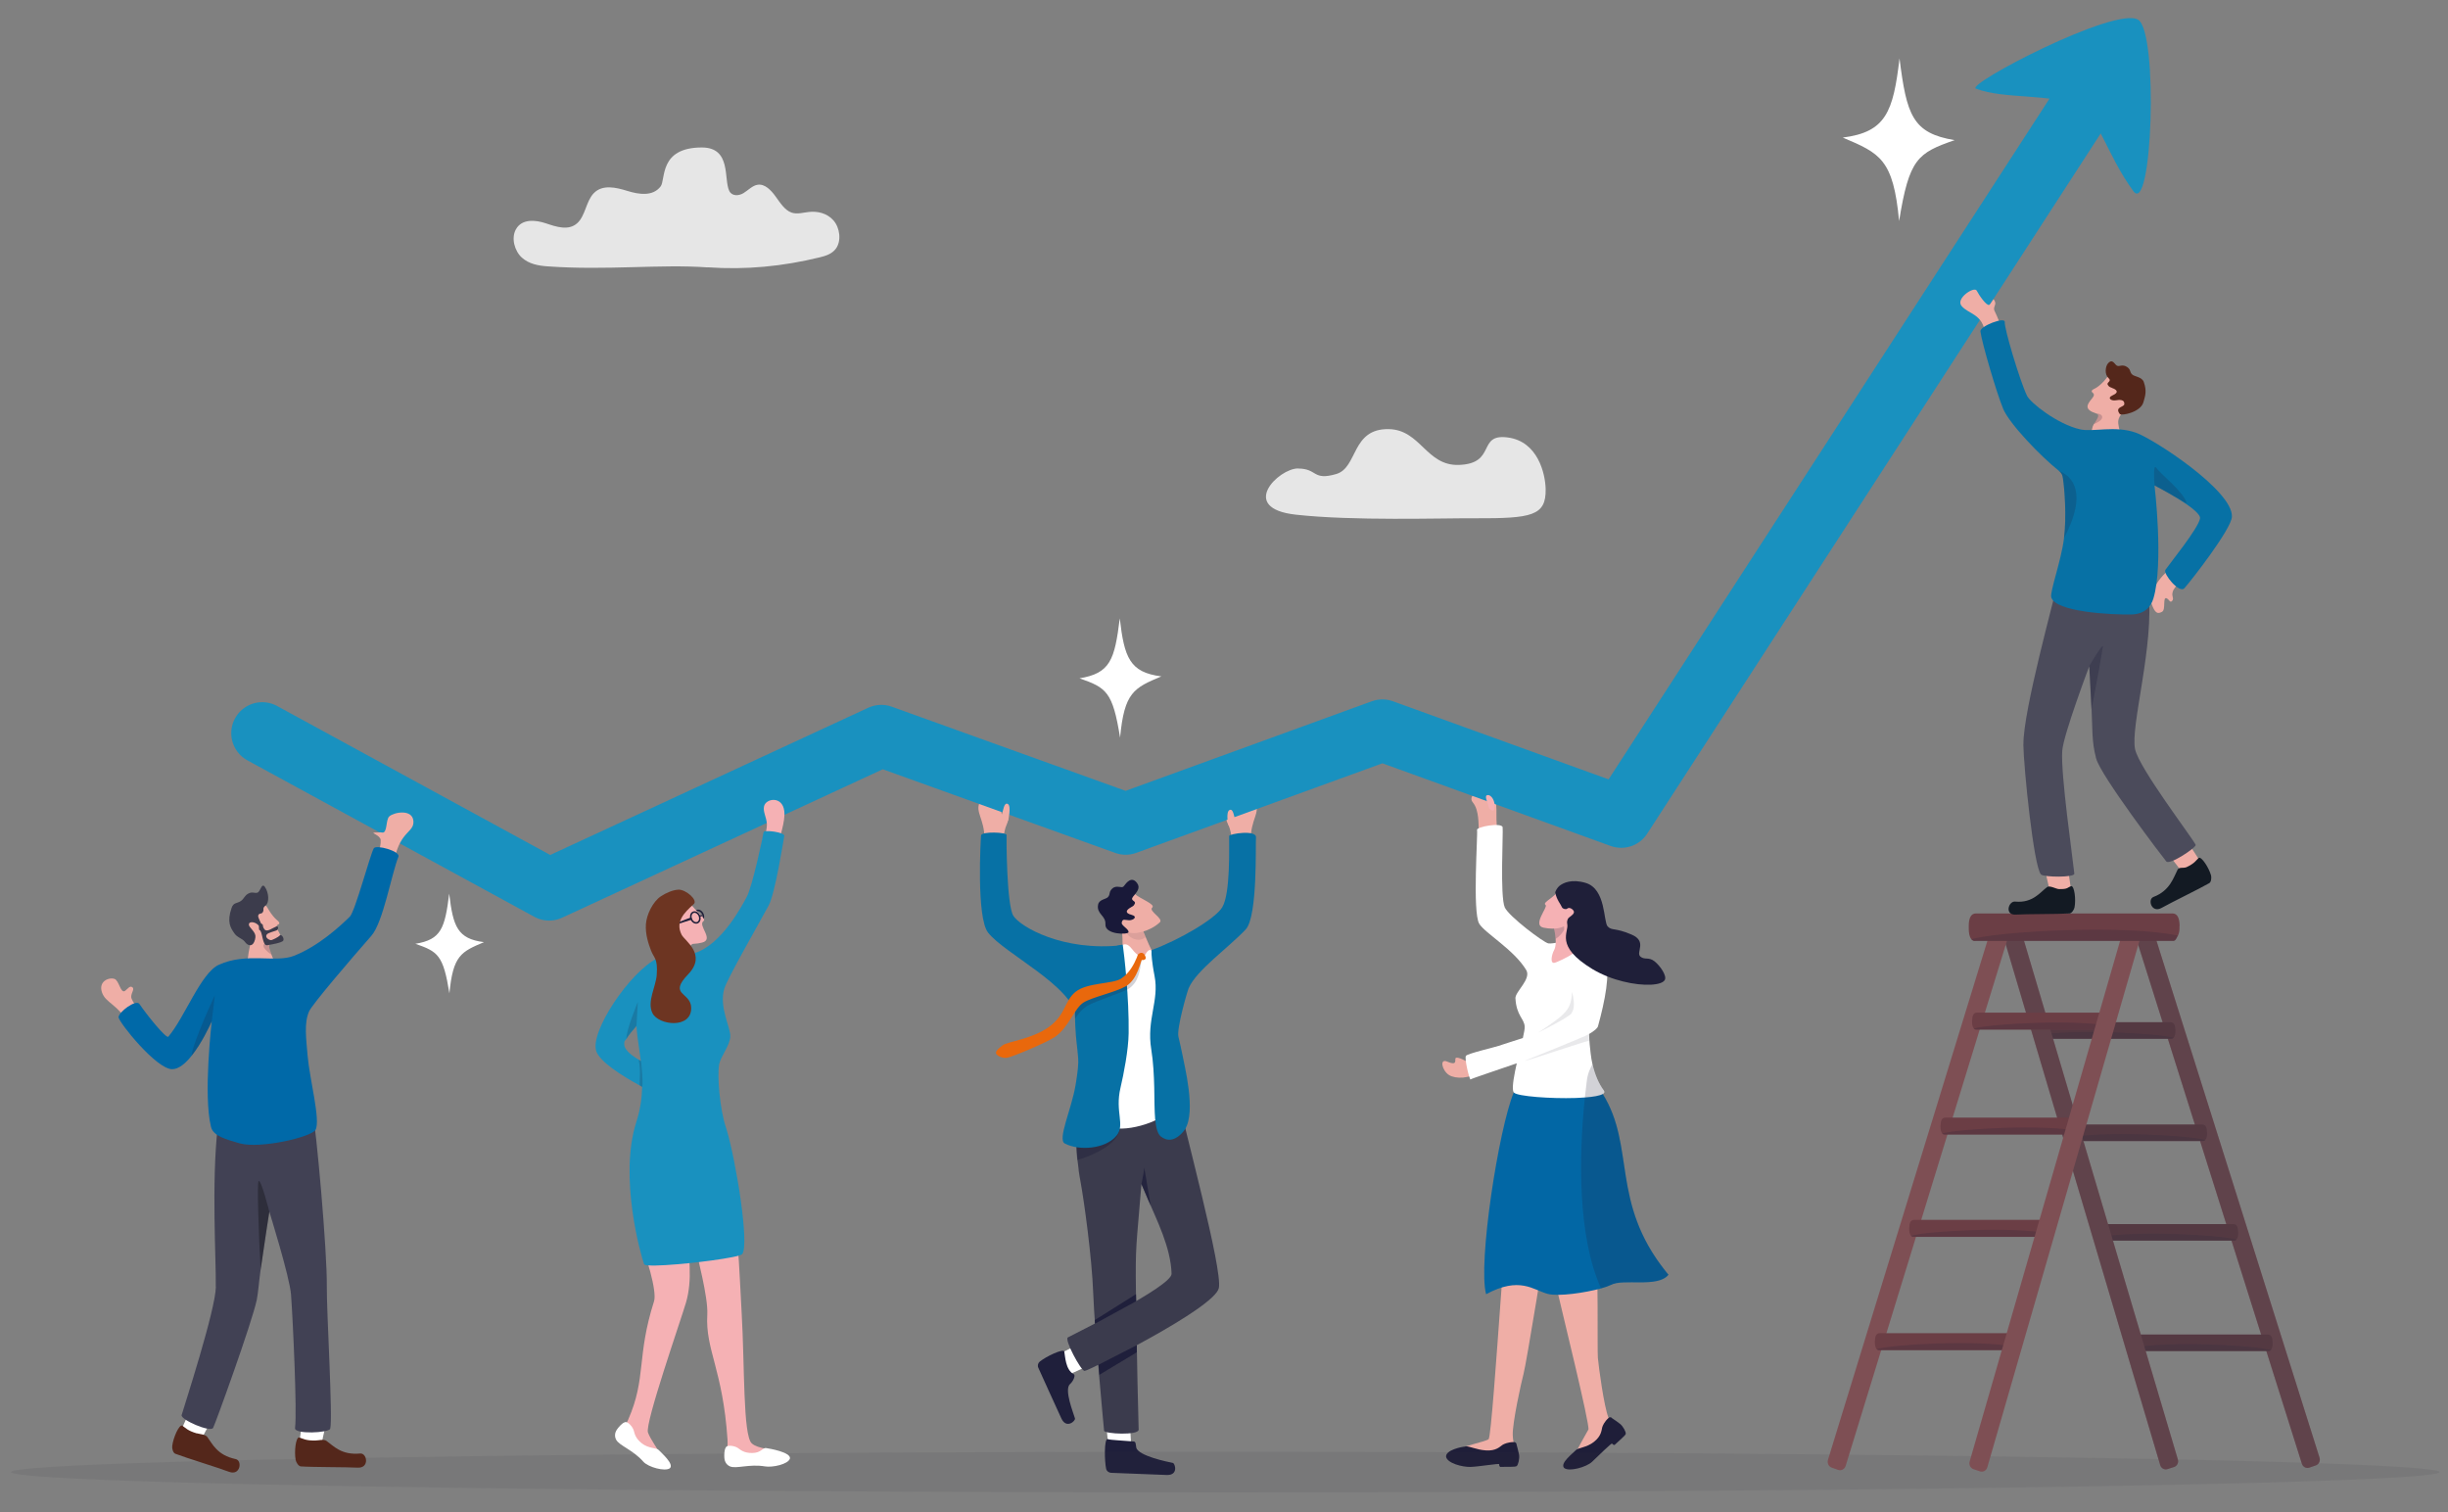 <?xml version="1.0" encoding="UTF-8"?>
<svg id="Layer_1" xmlns="http://www.w3.org/2000/svg" version="1.1" viewBox="0 0 2372.2 1465.3">
  <rect x="0" y="0" width="2372.2" height="1465.3" fill="#808080" stroke="none"/>
  <!-- Generator: Adobe Illustrator 29.1.0, SVG Export Plug-In . SVG Version: 2.1.0 Build 142)  -->
  <defs>
    <style>
      .st0 {
        fill: #0267a5;
      }

      .st1 {
        stroke: #1991bf;
        stroke-linecap: round;
        stroke-linejoin: round;
        stroke-width: 60px;
      }

      .st1, .st2 {
        fill: none;
      }

      .st3 {
        fill: #7e4f54;
      }

      .st4 {
        fill: #131a23;
      }

      .st5, .st6, .st7 {
        fill: #32323f;
      }

      .st5, .st8 {
        opacity: .2;
      }

      .st6 {
        opacity: .1;
      }

      .st9 {
        fill: #4b4b5b;
      }

      .st10 {
        opacity: .2;
      }

      .st10, .st11, .st12, .st13, .st14, .st15, .st16 {
        fill: #1f1f39;
      }

      .st11, .st17 {
        opacity: .1;
      }

      .st12 {
        opacity: .2;
      }

      .st13 {
        opacity: .2;
      }

      .st14, .st18 {
        opacity: .3;
      }

      .st19 {
        fill: #0069a8;
      }

      .st20 {
        fill: #efaea6;
      }

      .st21 {
        fill: #191939;
      }

      .st22 {
        opacity: .8;
      }

      .st22, .st23, .st24, .st8, .st17, .st25 {
        fill: #1f1f3b;
      }

      .st23 {
        opacity: .5;
      }

      .st24, .st26 {
        opacity: .4;
      }

      .st27 {
        fill: #54271b;
      }

      .st28 {
        opacity: .8;
      }

      .st28, .st29, .st30 {
        fill: #fff;
      }

      .st29 {
        opacity: .8;
      }

      .st15 {
        opacity: 0;
      }

      .st31 {
        fill: #f5b1b4;
      }

      .st32 {
        fill: #1f1e39;
      }

      .st2 {
        stroke: #1f1f39;
        stroke-miterlimit: 10;
        stroke-width: 1.5px;
      }

      .st33 {
        fill: #1991bf;
      }

      .st34 {
        fill: #6d3522;
      }

      .st35 {
        fill: #3b3b4d;
      }

      .st36 {
        fill: #3c3c4c;
      }

      .st37 {
        fill: #414154;
      }

      .st38 {
        fill: #0771a5;
      }

      .st39 {
        fill: #6b3e45;
      }

      .st40 {
        fill: #e9680c;
      }
    </style>
  </defs>
  <g>
    <path class="st20" d="M1510.7,1182c-4.9,24.3-6.9,45.3-2.6,64.5s33.1,135.4,31.1,138.7c-2,3.4-10,17.8-11.7,21.4-1.7,3.6,38.2-11,38-18.4-.2-7.3-2.4-3.5-6.8-14.4s-9.6-49.9-10.3-58.1c-.7-8.2.7-89.3-2.1-98.3-2.8-9-35.7-35.5-35.7-35.5Z"/>
    <path class="st32" d="M1561.8,1373.7c-.9-.6-2.2-.6-3,.2-4,3.5-5.8,7.6-6.2,9.2-.8,3.1-.8,8.3-8,14s-15.2,5.5-17.6,8.1c-2.4,2.7-15.9,12.7-11.2,17.3,5,3.8,21.7-1,27-6.1,5.4-5.1,18.9-18.5,19.3-17.6,1.7,1.9,2.6,1.2,2.6,1.2,4.2-4.1,10.3-8.9,10.7-10.6.4-1.8-2.5-7.3-5.5-9.7-2.1-1.7-6-4.4-8.2-5.8Z"/>
    <path class="st20" d="M1498.9,1194.5c-.2,3.6-3,22.3-6.7,44.9-1.1,6.8-2.2,13.9-3.4,21-5.4,32.9-11.2,66.5-12.4,70.7-2.2,8.1-10.9,47.6-10.5,59.5.5,12,4,9.1,1.6,16.2-2.4,7.1-53.8-.4-50.9-3.3,2.9-2.9,22.7-6.5,25.9-9,2.2-1.7,7.7-80.1,11.8-136.4.6-7.6,1.1-14.7,1.6-21.3,1.2-16.5,2.2-28.9,2.8-33.5,2.6-20,11.2-14.5,27.8-14.5,0,0,12.7-4,12.2,5.6Z"/>
    <path class="st32" d="M1469.6,1399.2c-.3-1.1-1.3-1.9-2.5-1.9-5.6,0-9.7,1.8-11.2,2.8-2.7,1.9-6.3,5.9-15.9,5.3-9.5-.6-16-4.3-19.7-3.9-3.7.4-19.6,3.4-19,10.1,1.3,6.3,15.9,10,23.6,9.8s28.1-3.6,27.8-2.7c0,2.6,1.3,2.7,1.3,2.7,6.1-.3,14.2.3,15.7-.8s3-7.3,2.3-11.2c-.5-2.7-1.8-7.5-2.5-10.1Z"/>
    <path class="st15" d="M1548.1,1255.5c-11.3,4.5-28.3,3.8-36.7,5.1-2.1-8.8-2.5-10.6-3.3-14.1-.1-.7-.3-1.3-.4-2l30.1-8,10.3,11.3c0,2.5,0,5.1,0,7.7Z"/>
    <path class="st15" d="M1492.2,1239.3c-1.1,6.8-2,12.3-3.2,19.4-10.2-4.2-24.2-2.2-34.6-.6.6-7.6,1.1-14.7,1.6-21.3l1.7-5.9,34.5,8.4Z"/>
    <path class="st0" d="M1440,1254.1c32.7-17.8,46.1-4,59.7-.4,10.6,2.8,36.4-1.1,51.5-5.2,4.3-1.2,7.7-2.4,9.7-3.4,12.3-6.6,45.4,3.1,55.9-9.9-.9-1.1-1.8-2.1-2.6-3.2-53.7-67.2-29.2-120.8-61.1-172,0,0,0,0,0-.1,0-.1-.1-.2-.2-.4-4.8-5.1-10-8.9-15.3-11.6-31.7-16.2-68.1,5.2-68.1,5.2-.7,1.3-1.5,2.8-2.3,4.7h0c0,.2-.2.4-.3.7-14.7,35.5-34.9,165.8-26.8,195.6Z"/>
    <path class="st20" d="M1432.4,1038c-7.4,7.5-22,7.6-28.2,3.7-7-4.5-9.4-16.3-1.9-13.1,11.8,5.1,6.1-3.4,8.9-3.7,4.6-.6,12.6,6.2,14.9,4.7,1.5-.9,6.3,8.3,6.3,8.3Z"/>
    <path class="st20" d="M1452.8,816c-5.3-23-.2-35.1-5-42.6-8.7-13.9-27.1-3.5-20.6,4.1,6.5,7.6,5.3,23.1,5.8,25.2,3.4,12.9,19.8,13.4,19.8,13.4Z"/>
    <path class="st30" d="M1424.9,1046c1.2-1,21.3-7.5,44.9-15.7-2.5,11.1-4.4,21.5-3.6,26.3.1.8.4,1.4.7,1.9,0,0,.1.1.2.2,3.3,3.6,35.6,6,60,5.2,3-.1,5.9-.3,8.7-.5,8.2-.6,14.6-1.7,17.4-3.4,1.3-.8,1.8-1.8,1.2-2.9,0-.1-.2-.3-.2-.4-5-6.7-8.7-15.5-11-25.4-.8-3.4-1.4-7-1.8-10.6-.5-4.8-1.4-11.5-1.5-18.8,4.9-2.9,8-5.4,8.6-7.5,6.7-24,12.4-53.4,6.6-60.7-5.2-6.6-25-21.2-32.3-21.7-7.3-.5-18,2.8-22.4,2.1-4.4-.7-38.1-26-42.2-34.8-4.8-10.5-1.4-72.8-2.1-77.7-.7-5-25.7-.4-24.8,2.6.9,3.1-4.6,79.5,2.1,90.8,5.3,9,34,25.4,45.6,45,5.1,8.7-10.9,21-10.5,27.3,1,17.1,8.5,19.5,9,27.5.1,1.8-.6,5.8-1.8,11-9.9,3.3-19.1,6-23.5,7.6-2.9,1.1-29.6,7.3-31.6,9.6-1.9,2.2,3.5,23.9,4.5,23Z"/>
    <path class="st31" d="M1505.5,897.6c3,12.8,2.4,19.5.4,23.2-2,3.6-4.1,12.4,0,12.2,2-.1,13.8-5.7,18.1-8.9,4.3-3.2,6.7-9.4,6.7-9.4,0,0-9.6-16.2-16.3-29.8-6.7-13.6-8.9,12.8-8.9,12.8Z"/>
    <path class="st10" d="M1507.5,909.7c-.1-1.7-.4-3.6-.7-5.7-.1-.7-1.1-5.6-1.2-6.4.7-.7,1.9-1.7,2.6-1.9,1-.2,3,0,3.9-1.2,1.5-1.9,4.6,3.5,3.4,6.8-.5,1.3-4,6.1-8,8.4Z"/>
    <path class="st11" d="M1490.7,1000.4c27.9-18.4,31.6-22.1,32.7-39.4,3.6,14.2.9,18.3-.6,20.9-1.5,2.7-21.7,13.6-32.1,18.5Z"/>
    <path class="st11" d="M1477.3,1028c-.3-.1,62.4-24.9,62.4-26.1.1,2.8.1,4.9.3,6.6-1.9-.4-61.5,20-62.7,19.5Z"/>
    <g>
      <path class="st31" d="M1509.8,864c-7.8,8.4-15.1,10.4-12,13,2.3,2-13.4,19.6-2,21.9,11.3,2.2,22.2,1.1,28-9.5,5.9-10.6,9.6-16.6,9.6-16.6l-23.6-8.7Z"/>
      <path class="st16" d="M1507.2,865.2c1.2,6.6,5.3,11.1,6.4,13.9.7,1.6,3.8,2.4,5.1,1.3,1.5-1.2,4-.6,5.9,1.7,2.2,2.8-1.9,5.1-4.1,6.9-1.7,1.3-2.3,4.2-1.8,6.3,1.9,8-12.7,21.1,24.4,43.7,9.4,5.6,19.8,9.6,29.7,12,20,5,37.8,3.9,40.5-1.6,2-4-4.5-13.6-10.1-18-5.6-4.4-9.4-1-13.6-4.5-4.8-4.1,7.2-14.8-8.9-21.5-16.1-6.8-18.5-3.3-22.8-7.7-4.3-4.4-1.4-36.2-21.3-42.2-13.8-4.1-21.9,0-25.6,3-1.5,1.2-4.2,5-3.9,6.9Z"/>
    </g>
    <path class="st10" d="M1551.2,1248.4c4.3-1.2,7.7-2.4,9.7-3.4,12.3-6.6,45.4,3.1,55.9-9.9-.9-1.1-1.8-2.1-2.6-3.2-53.7-67.2-29.2-120.8-61.1-172,1.3-.8,1.8-1.8,1.2-2.9,0-.1-.2-.3-.2-.4-5-6.7-8.7-15.5-11-25.4-2,4-4.6,8.5-5.5,16.7-.6,4.9-1.2,10.1-1.8,15.4,0,.7-.1,1.4-.2,2.1-5.6,55.4-6.9,132.5,15.8,182.9Z"/>
  </g>
  <g>
    <g>
      <g>
        <path class="st20" d="M1087,901.1c1.7,8.1-.3,29.5,3.2,37.9l20.8-2.3s20.1-2.5,15.3-5.6c-6.4-4.2-3.8-2-6.8-5.2-1.8-1.9-4-6-6.1-10.5-1.1-2.4-2.2-5-3.2-7.4-1.5-3.6-2.8-6.9-3.5-9-.5-1.3-.8-2.1-.8-2.1l-.2-1.6-13.2-14.9s-7.3,11.8-5.4,20.7Z"/>
        <path class="st17" d="M1110.1,908.1s0,0,0,0c-1.5-3.6-2.8-6.9-3.5-9l-5.1-.4s-9.6-.9-10.6,1.9c-1.5,4.2,10.1,14.8,19.2,7.5Z"/>
      </g>
      <path class="st20" d="M1211.9,814.2c.1-20.8,9.7-26.4,4.4-36.9-5.5-10.9-18-6.2-20.6-.7-2.2,4.6,3.6,14.2-1.9,15.4-3,.6-5.9-6.5-6.1-3s.7,6.4,2.8,10.7c3.4,7.3,3.8,21,3.8,21l17.6-6.6Z"/>
      <path class="st20" d="M954.1,813.5c-.1-20.8-9.7-26.4-4.4-36.9,5.5-10.9,18-6.2,20.6-.7,2.2,4.6-2.8,13.1,2.6,14.3,3,.6,4.3-.8,4.1.8-.4,3.5.5,3.6-1.5,8-3.4,7.3-3.8,21-3.8,21l-17.6-6.6Z"/>
      <path class="st30" d="M1033.6,1332.6c7.8-2.7,26.5-12,26.5-12l-8.9-21.2-27.9,14.2-2.7,18,13,1Z"/>
      <path class="st25" d="M1040.5,1331.5c2.1,1.1-.7,7.2-3.5,9.5-6.3,5.2,3.5,28.9,4.7,33.4.7,2.3-8.3,10.6-13.2,0-4.2-9.3-17.8-38.8-22.3-49-1-2.1-.4-4.6,1.3-6,6.1-5,22.3-12.7,23.8-10,.9,4.2,1,17.8,9.2,22.2Z"/>
      <path class="st30" d="M1095.9,1403.1c.4-8.3-1.5-29-1.5-29l-23,.6,3.1,31.2,15.8,9,5.7-11.8Z"/>
      <path class="st25" d="M1098.4,1396.7c2.5.2,2,2.5,2.7,6,1.8,8,30.8,13.9,35.4,14.8,2.3.5,5.7,12.2-6,11.7-10.2-.4-42.7-1.6-53.8-2.1-2.3-.1-4.3-1.7-4.8-3.8-1.7-7.7-1.9-28.7,1.2-28.9,4.1,1.1,14,1.3,25.3,2.3Z"/>
      <path class="st35" d="M1045.2,1133.7c.5,3.7,1.2,7.7,2,12.1,3.1,16.5,10.9,72.2,12.2,107.8,1.3,35.5,10.2,129.6,10.5,132.7.3,3.1,33.8,4.8,33.5-1.1s-1.8-71.6-2.6-131.6c-.7-48.7.3-43.9,5.3-106.3h0c.1.3,2.7,6.2,6.5,15.2,8.1,19.3,21.9,46,22.7,71.7.4,12.4-96.9,59.5-100.5,61.7-3.6,2.3,12.7,32.2,16.1,32.5,3.3.3,125.9-60.6,130.2-80.3,3.9-17.9-34-156.5-41.1-191.5,0,0-97-14.3-97.8,18.1-.1,4.4,0,8.3.3,12.1.4,5,.4,9.7.5,14.8,0,8.4.3,17.9,2.3,32.1Z"/>
      <path class="st23" d="M1096.5,1130.1s0,0,0,0c.2-.1.2-.2.3-.2,0,0-.3.1-.3.1Z"/>
      <path class="st22" d="M1106.1,1147.3h0c.1.3,5.1,11.7,8.9,20.8l-6.2-37.1s.3,2.2-2.7,16.4Z"/>
      <path class="st24" d="M1044,1124c.8-.2,37.2-10.4,40.9-29,0,0-31.9,4.8-42.1,6.6,0,8.4.5,17.7,1.1,22.4Z"/>
      <path class="st30" d="M1088.1,915.4c8.1-2.8,9.8,10.7,18.2,10.8,4.4,0,3.3-1.8,5.3-3.9,1.2-1.3,2.3-2.8,4.5-.9,44,39.1,7.9,147.3,13.7,154.3,4.7,5.7-29.4,21.1-51.6,17.3-30.5-5.3-30.8-37.6-30.3-43.9s13-112.2,13-112.2c0,0,14.7-9,27.3-21.6Z"/>
      <path class="st38" d="M1119.5,1084.7c.7,8,2.2,13.9,5.4,16.5,5.8,4.6,13.5,5.1,22-5,.5-.6.9-1.2,1.3-1.8,11.2-17.3-.6-62.3-2.6-73.4-.8-4.5-2.3-10.4-3.7-16.6-1.7-7.7,8.1-42.2,9.9-46.7,7.2-17.4,39.1-39.7,55.4-57.2,11.7-12.6,9.3-83.4,9.9-89,.8-7.8-25.9-3.6-26-1.5-.2,10.7,1.4,55.6-6.7,69.1-6.7,11.2-41.3,31.5-68.5,41.5,0,0-.1,1.3,0,4.3.1,2.5.5,6,1.2,10.9.4,2.9,1,6.2,1.7,9.9,4.7,23.9-7.9,42-3.2,71,2,12.5,2.6,25.2,2.9,36.9.2,11.9.2,22.8.9,31.2Z"/>
      <path class="st38" d="M1041.6,981.4c.1,5.2.2,9.3.4,12.8.3,7.1.8,11.6,1.3,16.5.2,1.9.5,3.9.7,6.2h0c.2,2.2.5,4.6.7,7.4,0,0,0,0,0,0,0,.5,0,1,.1,1.5.4,4.9-.5,12.7-1.9,21.6-.2,1.4-.5,2.9-.7,4.3h0c-3.9,23.2-17.7,52.4-10.4,56.3,13.7,7.3,39.3,5.4,50-7.4,8.9-10.6-1.6-22.9,4-46.6,3.1-13.2,7.7-36.7,7.9-52.9.5-34.4-4.3-76.2-5.7-85.8,0,0-20.8,1.9-36.8,20.7-6.7,7.9-9.9,29.6-9.6,45.4Z"/>
      <path class="st38" d="M1087.4,915.9c-57.7,6.3-98.9-18.1-105.4-28.5-6.6-10.4-6.8-75.5-6.6-78.3s-24.2-3.6-24.7.3c-.4,3.8-4.7,79.7,6.8,94.3,16.3,20.7,81.5,51.2,86,82.5,1.3,8.8,40.9-28.5,35.3-39-5.7-10.6,8.6-31.2,8.6-31.2Z"/>
      <g>
        <path class="st20" d="M1099.6,866.1c5.3,5,20.6,10.1,16.9,13.4-3.7,3.3,11.3,10.6,7.4,14.2-9.3,8.8-25.7,12.7-31,9.2s-16.1-16.8-16.1-16.8l22.8-20Z"/>
        <path class="st21" d="M1094.4,880.1c3.3-2.3,4.1-1.7,5.3-4.6,1.2-2.9-5-2.5-1.7-6.7,3.4-4.2,7.5-8.2,3.9-13.1-5.2-7-10.1-.8-13,3.1-1.9,2.5-6.9-1.9-11.3,2.4-3.5,3.4-1.2,5.1-4.1,8.2-1.8,1.9-8.4,2.1-9.4,7.1-1.8,9.3,7.6,10.4,7.1,19.1-.7,10.2,22.2,10.3,22.4,7.6.3-3.1-7.2-6.4-6.6-9.2.8-4.3,3.1-2.4,7.2-2.3,4.3,0,8.7-3.6,2.2-5.3s-4.9-4.3-1.9-6.4Z"/>
      </g>
      <polygon class="st25" points="1101.6 1310.3 1065.4 1332.1 1064.5 1322.4 1101.6 1303.4 1101.6 1310.3"/>
      <polygon class="st25" points="1101 1260.8 1061.1 1282.6 1060.9 1279.1 1100.8 1254 1101 1260.8"/>
    </g>
    <g>
      <path class="st13" d="M1106.5,929.5c-.8-.1-.9,15.2-7.3,23.4-1.8,2.3-3.9,4.3-6.4,5.7-4.6,2.6-31.4,11.9-37.4,15-8.4,4.3-13.6,13.6-13.6,13.6,0,0-.4-17.2,2.2-21.9,8-1.3,40.4-11.5,44.2-13.9,2.8-1.8,5.1-4,7.2-6.4,3.8-4.5,6.3-9.7,8.1-14,.9-2.2,0-4.4,1.9-5.4,2.5-1.4,2.2,4.1,1.1,3.9Z"/>
      <path class="st40" d="M1109.1,925.1c-.7-1.2-2.5-2.7-5-1.3-1.9,1-1.6,1.9-2.5,4.1-2.7,6.5-7.3,15.2-15.3,20.4-8,5.2-32.9,3.7-44,12.7-11.1,9-9.3,22.1-25.9,34.1-16.6,11.9-39.9,14.1-44.7,17.7-4.9,3.6-7.5,6.4-6.3,8.4,1.2,2,5.6,4.2,10.1,3.8,4.5-.4,38.6-14.7,46.7-20.2,13.3-9,19-28,27.8-33.4s30.6-9.8,41.1-15.8c11.6-6.7,14.4-25.5,15.4-25.4,1.1.1,2,.3,3.4-.9.9-.8,0-3-.7-4.1Z"/>
    </g>
  </g>
  <ellipse class="st6" cx="1187.3" cy="1426.4" rx="1176.6" ry="19.7"/>
  <path class="st29" d="M1257.9,453.9c-19,0-58.2,38.6-2.2,44.8,55.9,6.2,139.7,3.3,173.5,3.5,55.3.2,69-2.4,68.6-28.2-.3-15-7.5-46.2-36.6-50.1-30.3-4.1-10.5,25.4-47.6,26.6-31.5,1-37-34.1-67.8-34.7-36.5-.7-29.8,37.3-50.9,43.5-23.2,6.8-18-5.3-37-5.3Z"/>
  <path class="st28" d="M685.6,259c37.1,2.6,72.6-.8,109-9.7,5.6-1.4,11.5-3.2,15.3-8.2,5.7-7.6,4-20.4-2.2-27.5-6.2-7.1-15.5-9.2-24.1-8.2-5.5.6-11.1,2.4-16.5.6-6.6-2.3-11-9.4-15.5-15.6-4.4-6.2-10.5-12.4-17.3-11.4-5.1.7-9.2,5.3-13.8,8.1s-11.2,3.2-13.8-2.1c-5.6-11.3,2.3-42.1-26.6-42.1-41.7,0-34.9,31.1-39.9,37.7-7.6,10-21.2,7.8-32.2,4.4s-24.2-6.6-32.7,2.3c-7.4,7.7-8.1,22-16,29-8.4,7.5-20.2,3.5-30.3.1-10.1-3.4-23.2-4.6-29,5.7-4.9,8.6-1.3,21.2,5.7,27.5,7,6.3,16.2,7.9,25,8.5,57.2,4.1,109-2.3,154.9,1Z"/>
  <g>
    <polyline class="st1" points="254.1 710.4 532.1 862 854 713 1090.8 798.2 1339.6 707.7 1571 791.5 2023.3 93.2"/>
    <path class="st33" d="M1914.7,85.9c-10.2-4,135.1-80.1,157.2-66.8,19.9,12,13.8,191.4-4.7,166-26.9-37.1-31.2-69.3-54.7-82.2-23.5-12.8-70.2-6.3-97.7-17Z"/>
  </g>
  <path class="st20" d="M1197.9,797.9c-2.3-7.6-2.8-14.8-6.5-13-3.7,1.9-1.2,14.6-1.2,14.6l7.6-1.6Z"/>
  <path class="st20" d="M970.1,792c2.3-7.6,2.8-14.8,6.5-13,3.7,1.9.3,16.3.3,16.3l-6.8-3.3Z"/>
  <path class="st31" d="M1443,783.1c-1.9-6.8-5-12.4-1.4-12.7,3.6-.4,7.8,6,6.6,13-.8,4.9-5.3-.3-5.3-.3Z"/>
  <path class="st30" d="M1045.9,657.3c30.1-4.9,34.2-17.9,39.2-58.1,4.4,38,9.6,52.3,40.3,56.2-26.6,11.2-35.9,15.3-40,59.3-7.2-44.4-13.1-48.3-39.5-57.5Z"/>
  <path class="st30" d="M402.5,914.5c25.1-4.1,28.6-15,32.8-48.6,3.7,31.8,8,43.8,33.7,47-22.2,9.4-30,12.8-33.5,49.6-6-37.1-11-40.4-33-48Z"/>
  <g>
    <g>
      <path class="st33" d="M577.7,1018.4c3.6,10.5,24.7,23.8,42.4,33.5.8.4,1.6.9,2.4,1.3,12.5,6.7,22.6,11.2,22.6,11.2,0,0,6.1-26.5-8.6-30.4-5.1-1.3-10.5-3.5-15.3-6-1.3-.7-2.5-1.4-3.7-2.1-7.3-4.4-12.6-9.6-12.6-13.9s.8-3.2,2.1-5.3c2.1-3.6,5.7-7.9,9.4-12.1,6.9-7.8,14.3-14.9,14.3-14.9l6.5-51.3c-27.1,13.4-65.8,71.5-59.4,90.1Z"/>
      <path class="st31" d="M753.2,822.4c2.1-11.5,8-26.1,6.8-36.4-1.7-15-17.8-12.5-19.6-4.8-1.2,5.2,2.1,10.1,2.7,16.6.4,4.2-1.6,13.3-4.1,15.8-2.5,2.6,14.2,8.8,14.2,8.8Z"/>
      <g>
        <path class="st31" d="M674.2,913c-10.4,3.2-8.1,17.2-7,21.4,1.1,4.2-4.1,5.9-8.1,4.5-2-.7-7.5-1.7-11-6.1s-4.4-11.3-4.4-11.3c0,0,14-13.6,24.4-25.4,10.3-11.8,6.1,16.8,6.1,16.8Z"/>
        <path class="st2" d="M673.3,889c1.2,2.8,3.8,4.3,6,3.4s2.9-3.9,1.8-6.6c-1.2-2.8-3.8-4.3-6-3.4s-2.9,3.9-1.8,6.6Z"/>
        <path class="st31" d="M668.9,875.2c6.2,9,16.1,15.1,12.8,17.3-5.9,4.1,10.7,17.8-1.3,20.8-10.7,2.7-21.3,1.9-25.3-13-3-11.1-6.7-17-6.7-17l20.4-8.1Z"/>
        <path class="st2" d="M669.9,890.6c1.2,2.8,3.8,4.3,6,3.4,2.1-.9,2.9-3.9,1.8-6.6-1.2-2.8-3.8-4.3-6-3.4-2.1.9-2.9,3.9-1.8,6.6Z"/>
        <polygon class="st16" points="669.8 888.8 657.5 893.6 658 895 670.6 891 669.8 888.8"/>
        <path class="st16" d="M678,886.8c.8.2,1.2.6,1.1-.4,0-.5,1.1.1,1.1,1,0,.4-.4,1-2.2.4-1.1-.3,0-1,0-1Z"/>
      </g>
      <path class="st31" d="M602.7,1388.9c-.5,6.8,37.7,22.4,36.3,18.9-1.4-3.5-8.8-13.3-11.1-19.8-3.1-8.8,31.8-108.6,36.9-126,3.1-10.7,4-22.2,3.5-34.7,0-2.2-.2-4.5-.4-6.8-.5-5.9-1.2-11.9-2.2-18.3,0,0-45.8-.7-42.8,7.4,1.6,4.3,3,8.7,4.4,13,1,3.4,2,6.7,2.9,9.9h0c3.4,12.8,5.1,23.8,3.6,28.4-17.2,53.9-7.2,74.1-25.1,114.8-4.3,9.9-5.5,6.4-6,13.1Z"/>
      <path class="st30" d="M605.5,1378c2.9-.9,7.3,4.3,8.5,7.7,1,2.8,1.1,7.4,7.9,12.8,6.8,5.4,14.3,4.1,16.5,6.6,2.3,2.5,15.2,13.6,10.7,17.6-4.8,3.4-21.1-1.1-25.7-6.4-10.2-11.6-23.4-15.5-26.4-21.4-1.4-2.8-1.6-6.4,1.1-10.1,1.5-2,4.5-5.8,7.4-6.7Z"/>
      <path class="st31" d="M674.8,1211.8c.2,3.3,11.6,45.1,10.6,62-2,34.3,15.1,53.2,19.6,121.3.7,11.1-2.7,8.2-.3,14.8,2.3,6.6,51.3-.3,48.5-3-2.8-2.7-18.7-2.8-24.7-8.3-8.6-7.9-6.8-74.9-9.8-126.5-.4-7-2.8-54.9-3.4-59.2-2.5-18.5-13-4.8-28.8-4.7,0,0-12.2-5.1-11.7,3.8Z"/>
      <path class="st33" d="M624.2,1225c.2.6,1.7,1,4.2,1.1,7.3.6,23.2-.5,39.8-2.2,2.8-.3,5.5-.6,8.3-.9,17.1-2,33.5-4.5,39.9-6.5,1.5-.5,2.5-.9,2.8-1.3,7.3-8.9-6-90.3-15-120.4-.3-1.1-.7-2.1-1-3.2-5.5-16.6-8.4-48.8-6.3-60.3,1.4-7.7,10.3-17.9,10.8-26.9.4-8.9-11.2-28.6-5.8-46.5,3-9.9,33.5-63,42.9-80.4,6.5-12.1,14.5-63.9,15.2-67.5.7-3.6-19.9-6.3-20.1-3.6-.2,2.7-10.9,52.9-16.3,62.7-3.7,6.8-24.2,46.9-51.2,54.6-1.8.5-4.2,2.8-6.1,2.3-7.2-1.9-14.9-2.9-21.8-1.2-3,.7-5.7,2-8.3,3.9,0,0-.1.1-.2.2-2.6,2-4.9,4.7-6.8,8.4-5.6,10.7-9.7,21.7-11.5,34.5-1,6.7-1.3,13.9-.9,21.8,0,.2,0,.3,0,.5,0,1.1.1,2.2.2,3.3.7,8.9,2.6,19.2,4,30.6.9,7.8,1.6,16.2,1.3,25.2-.3,10.6-1.8,22-5.7,34-17.1,53.5,4.4,129.1,7.6,137.9Z"/>
      <path class="st34" d="M657.2,862.1c-4.9.1-12.1,3.2-16.8,6.4-7.8,5.2-13.9,17.8-14.5,27.2-.6,9.8,2.5,18.9,5,25.4,2.7,7.2,6.7,7.4,5.5,23.5-.8,11.5-9.6,25.9-4.2,37,5.8,12,38.1,15.7,37.6-5.2-.4-15.4-22.7-11.8-2.9-32.4,18.4-19.2-3.4-32.3-6.4-38.3-6.3-12.5,2.3-21.2,11.8-29.7,4.2-3.7-7.4-14.2-15.1-14Z"/>
      <path class="st30" d="M703.4,1402.3c1.7-2.5,8.4-1.3,11.4.6,2.6,1.6,5.5,5.1,14.2,5,8.7-.1,10-5.3,13.3-4.8s24.1,4,23.2,10.1c-1.6,5.7-17.1,8.9-24.1,7.7-15.3-2.6-27.9,2.6-34,0-2.9-1.3-5.2-3.9-5.5-8.6-.1-2.5-.2-7.3,1.5-9.9Z"/>
      <path class="st13" d="M606.9,1006.7c2.1-3.6,5.7-7.9,9.4-12.1.3-.7.5-1,.5-1l1.3-22.8s-11.7,28.2-11.1,36Z"/>
    </g>
    <path class="st13" d="M620,1051.4c0,.1,0,.3,0,.5.8.4,1.6.9,2.4,1.3,1-6.4-1.2-25-1.2-25,0,0,0,0-.2-.1-.5-.4-2.2-1.1-2.1-.9,2.3,9.2.5,22,1,24.3Z"/>
  </g>
  <g>
    <g>
      <path class="st30" d="M311.6,1399.2c1.4-7.8,6.2-27,6.2-27l-23.7-2.8-4.3,30,15.1,10.3,6.7-10.4Z"/>
      <path class="st27" d="M305.6,1395.8c2.9,0,8.2-1.6,10.8.4,7,5,14.4,13.9,32.6,12.2,6.8-.6,9.3,14.4-2.5,13.7-10.2-.6-43.8-.4-55-1.2-2.3-.2-4.6-4-5-6.3-1.5-8.2.1-21.7,3.3-21.8,4.1,1.2,6.3,3.2,15.8,3Z"/>
    </g>
    <g>
      <path class="st30" d="M195.8,1393.3c3.5-7.1,13.3-24.3,13.3-24.3l-22-9.2-12.3,27.7,11.7,14,9.3-8.2Z"/>
      <path class="st27" d="M190.7,1388.8c2.8.8,8.3,1,10.2,3.6,5.1,6.9,9.6,17.6,27.5,21.4,6.6,1.4,4.6,16.5-6.5,12.3-9.6-3.7-41.7-13.5-52.1-17.5-2.2-.9-3.2-5.2-2.9-7.5,1-8.3,6.6-20.7,9.6-19.8,3.6,2.4,5.1,4.9,14.2,7.6Z"/>
    </g>
    <path class="st20" d="M127.4,994.6c-14.2-22.5-24.8-22.5-28.5-32.8-3.9-10.8,6.5-15.1,12-13.3,4.6,1.5,5.9,14.6,10.3,11.6,2.3-1.6,4.7-5.6,7.2-3.4,2.5,2.2-2.6,6.6-.9,10.9,2.8,7.1,11.9,16.1,11.9,16.1l-11.8,11Z"/>
    <path class="st20" d="M382.5,831.8c5.6-26.7,19.1-25.2,18.1-36.4-1.1-11.8-19-8.4-23.4-4.3-3.6,3.4-1.6,16.5-6.9,15.6-2.9-.5-1.4,0-6.9,0s5.2,2.5,5.5,7.2c.5,7.8-4.5,17.6-4.5,17.6l18.2.4Z"/>
    <g>
      <path class="st20" d="M262.9,924.3c.1.3.2.6.3,1,2,5.5,4.5,10.9,4.5,10.9l3.5,1.5-31.4,6.4c-1.3-6.2.7-20.3,2.4-27.6,1-4-5.5-11-6.2-12.5-3.3-6.8-7-10.2-4.5-16.7,3.9-10.3,22.4-12.5,25.7-10.1,1.3.9,2.6,3.4,3.2,4.4,6.1,10,9.4,10.1,10.2,12.5.9,2.6-4.9.6-1.5,6.9,4.2,7.7,6.5,12-6.3,13.5-.3,0-.7,0-1.1.1-2.1,1.7-.3,5.5,1.3,9.8Z"/>
      <path class="st10" d="M263.3,925.2c-10.6-7-10.5-13-.6-11,0,0,0,0,0,0-.3,0-.7,0-1.1.1-2.1,1.7-.3,5.5,1.3,9.8.1.3.2.6.3,1Z"/>
      <path class="st36" d="M237.4,912.7c1.9,2.7,5.3,4.6,7.7,1.9,1.9-2.2,2.6-6,2.4-7.9-.5-4.3-6-7.9-6.3-10.5-.4-3.8,5.6-3,8.3-.5,2.5,2.2,3.3-1.6,2.2-3.7-.8-1.5-1.8-4.1-1.5-4.9,1-3,3.3-.8,4.6-3.5,1.4-2.7-1-3.4,2.7-6.3,3.5-2.7,3.2-12.1-.8-17.9-3.3-4.6-4.2,4.8-7.4,5.6-2.7.7-5-1.3-8.8.9-3.7,2.1-3.9,4.8-6.9,7-3.9,2.8-7.3,1.2-9.2,6.9-4.8,14-.8,19.3,2.6,24.4,3,4.5,7.9,5,10.4,8.5Z"/>
    </g>
    <path class="st37" d="M209.2,1246.8c-.3,22.5-30.7,115.7-33.2,124.4-1.2,4.3,27.6,17,30.5,12.4,1.8-3,37.5-101.4,42.3-124,1.4-6.8,2.1-17.5,3.7-28.9,3.7-26.2,8.5-56.6,8.5-56.6,0,0,19.8,63.5,21,80.2,1.8,23.7,6,114.3,3.9,129.4-.9,6.4,33,4.7,34.1.7,2.7-9.6-3.6-114.4-3.3-137.9.4-33.9-10.2-153.4-14.2-171.7,0,0-86.4-29-91.5,16.8-6.2,55.4-1.5,128.2-1.9,155.2Z"/>
    <path class="st19" d="M114.9,985.7c.3,4.9,36.3,50,51.8,50.3,6.3.1,12.9-5.4,18.8-12.8,9.7-12,17.5-28.7,19.3-32.7.3-.6.4-.9.4-.9,0,0-8.4,71.8-.7,102.4,2.2,8.9,14.7,12,27.6,15.8,19.8,5.7,70-6.1,73.7-13.1,5-9.2-5.8-49.2-7.7-71.6-1.4-16.8-3.6-31.8,1.4-43.1,3.1-7,41.1-51.3,60.4-73.3,11.4-12.9,19.7-60.7,26.2-76.6,2.1-5.3-21.7-12-23.9-8.1-3.6,6.4-18.1,61.1-23.2,66.2-9.7,9.5-30.4,28.6-54.3,38-17.7,6.9-45.7-3.6-72.6,8.6-17.5,7.9-33.2,51.3-49,69.7-2,2.3-21.5-22-28-31.7-3.3-4.9-20.5,8.1-20.2,13Z"/>
    <path class="st36" d="M267.6,897.8c-3.7,1.4-8.9,5.8-11.3,2.7s-.9-4.4-2.2-5-1.8-1.9-2.2-2.6c-.4-.7-2.9,2.1-1.6,3.3,1.2,1.2.2,4.7,1.2,5,3,.8,2.6,15.4,7.3,14.7,2.7-.4,14.5-2.3,15.7-4.5,1.2-2.2-1.8-6.7-3.5-4.9-1.6,1.8-6.3,3.9-7.9,4.4-1.5.5-6.5-2.1-4.8-5.1,1.4-2.5,9.7-3.5,10.7-5,1-1.5.6-3.8-1.5-3Z"/>
    <path class="st12" d="M185.5,1023.3c9.7-12,17.5-28.7,19.3-32.7.3-.6.4-.9.4-.9l3-25.3s-21.4,45.3-22.6,58.9Z"/>
    <path class="st18" d="M252.5,1230.8c3.7-26.2,8.5-56.6,8.5-56.6,0,0-8.3-33.1-10.5-29.6-1.4,2.3,0,49,2.1,86.2Z"/>
  </g>
  <path class="st30" d="M1894.2,135.8c-41-6.7-46.6-24.4-53.5-79.2-6.1,51.8-13.1,71.4-55,76.7,36.2,15.3,49,20.9,54.6,80.9,9.8-60.6,17.9-65.9,53.8-78.4Z"/>
  <g>
    <g>
      <path class="st3" d="M2237.8,1422.1l6.3-2.2c3-1,4.6-4.4,3.6-7.5l-160.4-508.5c-1-3.1-4.2-4.8-7.2-3.8l-6.3,2.2c-3,1-4.6,4.4-3.6,7.5l160.4,508.5c1,3.1,4.2,4.8,7.2,3.8Z"/>
      <g>
        <path class="st39" d="M2108.1,997.7v1.5c0,2.3-.4,4.8-1.7,6.3-.1.1-.2.3-.3.4-.1.1-.3.2-.4.3-.9.6-1.1.3-2.2.3h-126.7c-.2,0-.4,0-.7,0-1.4-.2-1.6-1.2-2.6-2.7,0-.1-.2-.3-.3-.4-.6-1.2-1-2.5-1-4v-1.5c0-4,1.1-7.4,4.5-7.4h126.7c3.5,0,4.6,3.3,4.6,7.3Z"/>
        <path class="st8" d="M2106.5,1005.6c-.2.1-.3.2-.5.3-.8.4-1.7.6-2.6.6h-126.7c-.2,0-.4,0-.7,0-1.4-.2-1.6-1.2-2.6-2.7,0-.1-.2-.3-.3-.4,34.2-6.8,117.4-2.4,133.1,2.2,0,0,.1,0,.2,0Z"/>
      </g>
      <g>
        <path class="st39" d="M2138.7,1096.8v1.5c0,2.3-.4,4.8-1.7,6.3-.1.1-.2.3-.3.4-.1.1-.3.2-.4.3-.9.6-1.1.3-2.2.3h-126.7c-.2,0-.4,0-.7,0-1.4-.2-1.6-1.2-2.6-2.7,0-.1-.2-.3-.3-.4-.6-1.2-1-2.5-1-4v-1.5c0-4,1.1-7.4,4.5-7.4h126.7c3.5,0,4.6,3.3,4.6,7.3Z"/>
        <path class="st8" d="M2137.2,1104.6c-.2.1-.3.2-.5.3-.8.4-1.7.6-2.6.6h-126.7c-.2,0-.4,0-.7,0-1.4-.2-1.6-1.2-2.6-2.7,0-.1-.2-.3-.3-.4,34.2-6.8,117.4-2.4,133.1,2.2,0,0,.1,0,.2,0Z"/>
      </g>
      <g>
        <path class="st39" d="M2168.9,1193.3v1.5c0,2.3-.4,4.8-1.7,6.3-.1.1-.2.3-.3.4-.1.1-.3.2-.4.3-.9.6-1.1.3-2.2.3h-126.7c-.2,0-.4,0-.7,0-1.4-.2-1.6-1.2-2.6-2.7,0-.1-.2-.3-.3-.4-.6-1.2-1-2.5-1-4v-1.5c0-4,1.1-7.4,4.5-7.4h126.7c3.5,0,4.6,3.3,4.6,7.3Z"/>
        <path class="st8" d="M2167.4,1201.1c-.2.1-.3.2-.5.3-.8.4-1.7.6-2.6.6h-126.7c-.2,0-.4,0-.7,0-1.4-.2-1.6-1.2-2.6-2.7,0-.1-.2-.3-.3-.4,34.2-6.8,117.4-2.4,133.1,2.2,0,0,.1,0,.2,0Z"/>
      </g>
      <g>
        <path class="st39" d="M2202.3,1300.3v1.5c0,2.3-.4,4.8-1.7,6.3-.1.1-.2.3-.3.4-.1.1-.3.2-.4.3-.9.6-1.1.3-2.2.3h-126.7c-.2,0-.4,0-.7,0-1.4-.2-1.6-1.2-2.6-2.7,0-.1-.2-.3-.3-.4-.6-1.2-1-2.5-1-4v-1.5c0-4,1.1-7.4,4.5-7.4h126.7c3.5,0,4.6,3.3,4.6,7.3Z"/>
        <path class="st8" d="M2200.8,1308.1c-.2.1-.3.2-.5.3-.8.4-1.7.6-2.6.6h-126.7c-.2,0-.4,0-.7,0-1.4-.2-1.6-1.2-2.6-2.7,0-.1-.2-.3-.3-.4,34.2-6.8,117.4-2.4,133.1,2.2,0,0,.1,0,.2,0Z"/>
      </g>
      <path class="st3" d="M2100.4,1423.5l6.3-2c3-1,4.7-4.3,3.7-7.4l-151.7-511.4c-.9-3.1-4.1-4.9-7.1-3.9l-6.3,2c-3,1-4.7,4.3-3.7,7.4l151.7,511.4c.9,3.1,4.1,4.9,7.1,3.9Z"/>
    </g>
    <g class="st26">
      <path class="st7" d="M2237.8,1422.1l6.3-2.2c3-1,4.6-4.4,3.6-7.5l-160.4-508.5c-1-3.1-4.2-4.8-7.2-3.8l-6.3,2.2c-3,1-4.6,4.4-3.6,7.5l160.4,508.5c1,3.1,4.2,4.8,7.2,3.8Z"/>
      <g>
        <path class="st7" d="M2108.1,997.7v1.5c0,2.3-.4,4.8-1.7,6.3-.1.1-.2.3-.3.4-.1.1-.3.2-.4.3-.9.6-1.1.3-2.2.3h-126.7c-.2,0-.4,0-.7,0-1.4-.2-1.6-1.2-2.6-2.7,0-.1-.2-.3-.3-.4-.6-1.2-1-2.5-1-4v-1.5c0-4,1.1-7.4,4.5-7.4h126.7c3.5,0,4.6,3.3,4.6,7.3Z"/>
        <path class="st5" d="M2106.5,1005.6c-.2.1-.3.2-.5.3-.8.4-1.7.6-2.6.6h-126.7c-.2,0-.4,0-.7,0-1.4-.2-1.6-1.2-2.6-2.7,0-.1-.2-.3-.3-.4,34.2-6.8,117.4-2.4,133.1,2.2,0,0,.1,0,.2,0Z"/>
      </g>
      <g>
        <path class="st7" d="M2138.7,1096.8v1.5c0,2.3-.4,4.8-1.7,6.3-.1.1-.2.3-.3.4-.1.1-.3.2-.4.3-.9.6-1.1.3-2.2.3h-126.7c-.2,0-.4,0-.7,0-1.4-.2-1.6-1.2-2.6-2.7,0-.1-.2-.3-.3-.4-.6-1.2-1-2.5-1-4v-1.5c0-4,1.1-7.4,4.5-7.4h126.7c3.5,0,4.6,3.3,4.6,7.3Z"/>
        <path class="st5" d="M2137.2,1104.6c-.2.1-.3.2-.5.3-.8.4-1.7.6-2.6.6h-126.7c-.2,0-.4,0-.7,0-1.4-.2-1.6-1.2-2.6-2.7,0-.1-.2-.3-.3-.4,34.2-6.8,117.4-2.4,133.1,2.2,0,0,.1,0,.2,0Z"/>
      </g>
      <g>
        <path class="st7" d="M2168.9,1193.3v1.5c0,2.3-.4,4.8-1.7,6.3-.1.1-.2.3-.3.4-.1.1-.3.2-.4.3-.9.6-1.1.3-2.2.3h-126.7c-.2,0-.4,0-.7,0-1.4-.2-1.6-1.2-2.6-2.7,0-.1-.2-.3-.3-.4-.6-1.2-1-2.5-1-4v-1.5c0-4,1.1-7.4,4.5-7.4h126.7c3.5,0,4.6,3.3,4.6,7.3Z"/>
        <path class="st5" d="M2167.4,1201.1c-.2.1-.3.2-.5.3-.8.4-1.7.6-2.6.6h-126.7c-.2,0-.4,0-.7,0-1.4-.2-1.6-1.2-2.6-2.7,0-.1-.2-.3-.3-.4,34.2-6.8,117.4-2.4,133.1,2.2,0,0,.1,0,.2,0Z"/>
      </g>
      <g>
        <path class="st7" d="M2202.3,1300.3v1.5c0,2.3-.4,4.8-1.7,6.3-.1.1-.2.3-.3.4-.1.1-.3.2-.4.3-.9.6-1.1.3-2.2.3h-126.7c-.2,0-.4,0-.7,0-1.4-.2-1.6-1.2-2.6-2.7,0-.1-.2-.3-.3-.4-.6-1.2-1-2.5-1-4v-1.5c0-4,1.1-7.4,4.5-7.4h126.7c3.5,0,4.6,3.3,4.6,7.3Z"/>
        <path class="st5" d="M2200.8,1308.1c-.2.1-.3.2-.5.3-.8.4-1.7.6-2.6.6h-126.7c-.2,0-.4,0-.7,0-1.4-.2-1.6-1.2-2.6-2.7,0-.1-.2-.3-.3-.4,34.2-6.8,117.4-2.4,133.1,2.2,0,0,.1,0,.2,0Z"/>
      </g>
      <path class="st7" d="M2100.4,1423.5l6.3-2c3-1,4.7-4.3,3.7-7.4l-151.7-511.4c-.9-3.1-4.1-4.9-7.1-3.9l-6.3,2c-3,1-4.7,4.3-3.7,7.4l151.7,511.4c.9,3.1,4.1,4.9,7.1,3.9Z"/>
    </g>
    <g>
      <path class="st3" d="M1781.3,1424.3l-6.3-2.2c-3-1-4.6-4.5-3.6-7.7l160.4-522.1c1-3.2,4.2-4.9,7.2-3.9l6.3,2.2c3,1,4.6,4.5,3.6,7.7l-160.4,522.1c-1,3.2-4.2,4.9-7.2,3.9Z"/>
      <g>
        <path class="st39" d="M1911,988.5v1.6c0,2.4.4,5,1.7,6.5.1.1.2.3.3.4.1.1.3.2.4.3.9.6,1.1.4,2.2.4h126.7c.2,0,.4,0,.7,0,1.4-.2,1.6-1.2,2.6-2.8,0-.1.2-.3.3-.4.6-1.2,1-2.6,1-4.1v-1.6c0-4.1-1.1-7.6-4.5-7.6h-126.7c-3.5,0-4.6,3.4-4.6,7.5Z"/>
        <path class="st8" d="M1912.5,996.6c.2.1.3.2.5.3.8.4,1.7.7,2.6.7h126.7c.2,0,.4,0,.7,0,1.4-.2,1.6-1.2,2.6-2.8,0-.1.2-.3.3-.4-34.2-7-117.4-2.4-133.1,2.2,0,0-.1,0-.2,0Z"/>
      </g>
      <g>
        <path class="st39" d="M1880.4,1090.2v1.6c0,2.4.4,5,1.7,6.5.1.1.2.3.3.4.1.1.3.2.4.3.9.6,1.1.4,2.2.4h126.7c.2,0,.4,0,.7,0,1.4-.2,1.6-1.2,2.6-2.8,0-.1.2-.3.3-.4.6-1.2,1-2.6,1-4.1v-1.6c0-4.1-1.1-7.6-4.5-7.6h-126.7c-3.5,0-4.6,3.4-4.6,7.5Z"/>
        <path class="st8" d="M1881.9,1098.3c.2.1.3.2.5.3.8.4,1.7.7,2.6.7h126.7c.2,0,.4,0,.7,0,1.4-.2,1.6-1.2,2.6-2.8,0-.1.2-.3.3-.4-34.2-7-117.4-2.4-133.1,2.2,0,0-.1,0-.2,0Z"/>
      </g>
      <g>
        <path class="st39" d="M1850.1,1189.3v1.6c0,2.4.4,5,1.7,6.5.1.1.2.3.3.4.1.1.3.2.4.3.9.6,1.1.4,2.2.4h126.7c.2,0,.4,0,.7,0,1.4-.2,1.6-1.2,2.6-2.8,0-.1.2-.3.3-.4.6-1.2,1-2.6,1-4.1v-1.6c0-4.1-1.1-7.6-4.5-7.6h-126.7c-3.5,0-4.6,3.4-4.6,7.5Z"/>
        <path class="st8" d="M1851.6,1197.4c.2.1.3.2.5.3.8.4,1.7.7,2.6.7h126.7c.2,0,.4,0,.7,0,1.4-.2,1.6-1.2,2.6-2.8,0-.1.2-.3.3-.4-34.2-7-117.4-2.4-133.1,2.2,0,0-.1,0-.2,0Z"/>
      </g>
      <g>
        <path class="st39" d="M1816.8,1299.1v1.6c0,2.4.4,5,1.7,6.5.1.1.2.3.3.4.1.1.3.2.4.3.9.6,1.1.4,2.2.4h126.7c.2,0,.4,0,.7,0,1.4-.2,1.6-1.2,2.6-2.8,0-.1.2-.3.3-.4.6-1.2,1-2.6,1-4.1v-1.6c0-4.1-1.1-7.6-4.5-7.6h-126.7c-3.5,0-4.6,3.4-4.6,7.5Z"/>
        <path class="st8" d="M1818.3,1307.2c.2.1.3.2.5.3.8.4,1.7.7,2.6.7h126.7c.2,0,.4,0,.7,0,1.4-.2,1.6-1.2,2.6-2.8,0-.1.2-.3.3-.4-34.2-7-117.4-2.4-133.1,2.2,0,0-.1,0-.2,0Z"/>
      </g>
      <path class="st3" d="M1918.7,1425.7l-6.3-2.1c-3-1-4.7-4.4-3.7-7.6l151.7-525c.9-3.2,4.1-5,7.1-4l6.3,2.1c3,1,4.7,4.4,3.7,7.6l-151.7,525c-.9,3.2-4.1,5-7.1,4Z"/>
    </g>
    <g>
      <path class="st39" d="M2112,897.5v2.5c0,2.4-.6,4.7-1.5,6.6-.1.2-.3.5-.4.7-.9,1.6-1.4,2.8-2.1,3.5-.1.2-.3.3-.5.4-.2.1-.4.2-.6.3-.2,0-.4.1-.6.2-.2,0-.3,0-.5,0-.2,0-.3,0-.5,0h-190.6c-1.7,0-1.9.4-3.3-.6-.2-.1-.4-.3-.6-.5-.2-.2-.4-.4-.5-.6-2-2.4-2.5-6.5-2.5-10.4v-2.5c0-6.6,1.7-12,6.9-12h190.6c4.9,0,6.6,5,6.8,11.1,0,.4,0,.7,0,1.1Z"/>
      <path class="st8" d="M1909.9,910.2c.3.2.5.4.8.5,1.2.7,2.5,1.1,3.9,1.1h190.6c.3,0,.7,0,1,0,2.1-.4,2.3-1.9,3.8-4.5.1-.2.3-.5.4-.7-51.4-11.2-176.6-3.9-200.2,3.6,0,0-.2,0-.3,0Z"/>
    </g>
  </g>
  <g>
    <g>
      <path class="st20" d="M1986.5,864.7c-1.4-7.4-5.8-25.6-5.8-25.6l22.5-2.7,4.1,28.5-14.3,9.7-6.4-9.9Z"/>
      <path class="st4" d="M1995.3,861.5c-2.7,0-9-3.8-11.5-2-6.6,4.8-13.9,15.8-31.1,14.1-6.4-.6-10.5,13.3.7,12.6,9.7-.6,41.5-.4,52.1-1.1,2.2-.2,4.4-3.8,4.8-5.9,1.5-7.7-.1-20.5-3.1-20.6-3.9,1.2-2.9,3.1-11.9,2.9Z"/>
    </g>
    <g>
      <path class="st20" d="M2114.5,845.2c-4.3-6.2-16-20.8-16-20.8l19.3-11.8,15.6,24.1-8.9,14.8-9.9-6.3Z"/>
      <path class="st4" d="M2118.5,840.3c-2.5,1.2-6.8-.4-8.3,2.3-3.8,7.2-7.2,20.4-23.4,26.5-6,2.3-1.9,16.1,7.9,10.6,8.4-4.8,37.1-18.7,46.2-24,1.9-1.1,2.2-5.3,1.7-7.4-2.1-7.6-9.2-18.4-11.9-17.1-3,2.8-4,5.4-12.2,9.2Z"/>
    </g>
    <path class="st20" d="M1923.7,323.7c-2-19.8-16-19-22.9-27.3-6-7.2,12.4-19.3,14.7-14.8,2.2,4.4,9.6,15.1,12.2,13.8,1.3-.7,3.8-5.8,4.2-5.3,4.3,5-1.5,6.9,1.1,11.6,2,3.8,6.7,15.9,6.7,15.9l-16,6.1Z"/>
    <path class="st20" d="M2106.3,549.7c-10.2,4.3-25.2,24.5-21.6,34.7,3.6,10.2,6.1,10.7,10.4,8.4,4-2.1.2-15.2,4.6-13,2.4,1.2,3.2,4.8,5.2,2.4,2.1-2.4-.6-4,.4-8.2,1.6-7,12.1-12.6,12.1-12.6l-11.2-11.6Z"/>
    <g>
      <path class="st20" d="M2029.4,410.2c-.2.3-.3.6-.5.9-3,4.9-2.6,17.4-2.6,17.4l-7.5-7,38.9,15c2.5-5.8-6.4-21.5-4.9-29.5.7-4,5.8-9.9,6.8-11.1,4.5-5.9,8.8-8.4,7.7-15.2-1.7-10.7-20.7-20.9-23.3-17.8-.9,1-4.2,5.3-5,6.2-7.9,8.5-10.6,7.2-11.9,9.4-1.3,2.4,4.8,2,.3,7.4-5.6,6.6-7.8,11,4.3,14.9.3.1.7.2,1,.3,1.7,2-.8,5.3-3.2,9.2Z"/>
      <path class="st10" d="M2028.9,411c11.6-4.6,9.4-9.9,2.8-10.5,0,0,0,0,0,0,.3.1.7.2,1,.3,1.7,2-.8,5.3-3.2,9.2-.2.3-.3.6-.5.9Z"/>
      <path class="st27" d="M2048.2,376.6c-3.5-1.8-4.1-1.1-5.7-3.7s4.5-3.2.6-6.7c-3.8-3.5-2.9-10.9-.6-13.8,4.5-5.5,6.6.6,8.7,1.8,2.6,1.6,5.4-1.9,10.3,1.6,3.8,2.8,1.8,4.8,5.1,7.4,2,1.6,9.2,2.2,10.8,6.9,3,8.7,1.6,13-.4,19.8-2.8,9.6-21.4,13.3-22.9,11.2-5.1-6.9,4-6.5,4.4-9.3.7-4.8-4.5-4.6-8.4-3.9-4.1.7-8.8-2.2-2.8-4.9s4.1-4.9.9-6.5Z"/>
    </g>
    <path class="st9" d="M1960.7,721.4c.3,22.2,10.1,118.9,17.1,125.9,2.8,2.8,32.7,3.1,32.3-.8-1.4-14.3-13.4-96.6-11.7-119.1,1.2-15.8,26.2-81.9,26.2-81.9,0,0,1.2,20.8,2.2,41.8,1,18.9,0,30.7,4.4,47.5,4.3,16.7,65.5,97,68,99.9,3.3,3.9,29.6-13.8,28.5-16.1-3.9-7.7-54.6-74-58.7-92.5-4.9-22.1,18.8-100.6,12.9-153.1-4.9-43.4-87.1-11.7-87.1-11.7-3.7,17.3-34.4,127.7-34,159.8Z"/>
    <path class="st38" d="M1941,395.9c6.3,15.1,37.2,46.8,53.4,59.7.2.2.4.3.6.5,1.9,1.6,3.2,3.3,3.6,5.1.2.8.3,1.7.5,2.7,1.5,9.7,3.6,36.5,1,57.4,0,.3,0,.6-.1.9-2.7,21.1-13.6,51.1-12.3,56.4,3.6,14.4,58.3,17.2,77.8,16.8,12.4-.3,18.7-7.1,21.2-15.4,10.2-33.9,1.1-109.6,1.1-109.6,0,0,45.3,23.1,44.1,31.9-1.3,9.3-30.2,44.8-33.6,49.9-2.4,3.6,13.5,23.2,18.4,17.8,7.4-8.3,45.6-57.5,46.1-69.3,1.2-25.3-75.8-75.3-92.9-81.4-20.5-7.3-41.4-.4-54.3-3.3-21.9-5-48.1-25.7-51.4-32.6-6.9-14.4-22.2-65.6-21.5-71.3.6-5.6-24.3,3.9-23.6,9,1.4,11.2,15.7,59.8,22,74.9Z"/>
    <path class="st10" d="M1995,456.1c1.9,1.6,3.2,3.3,3.6,5.1.2.8.3,1.7.5,2.7,1.5,9.7,3.6,36.5,1,57.4,18.6-34.7,14.9-57.2-5.2-65.2Z"/>
    <path class="st10" d="M2087.9,470.4c-.6-6-1.5-22,1.8-16.9,3.6,5.6,26.6,23.1,29.4,34.3l-31.2-17.5Z"/>
    <path class="st14" d="M2024.5,645.6s1.2,20.8,2.2,41.8c5-25.4,10-53.4,11-60.4.8-5.6-13.2,18.5-13.2,18.5Z"/>
  </g>
</svg>